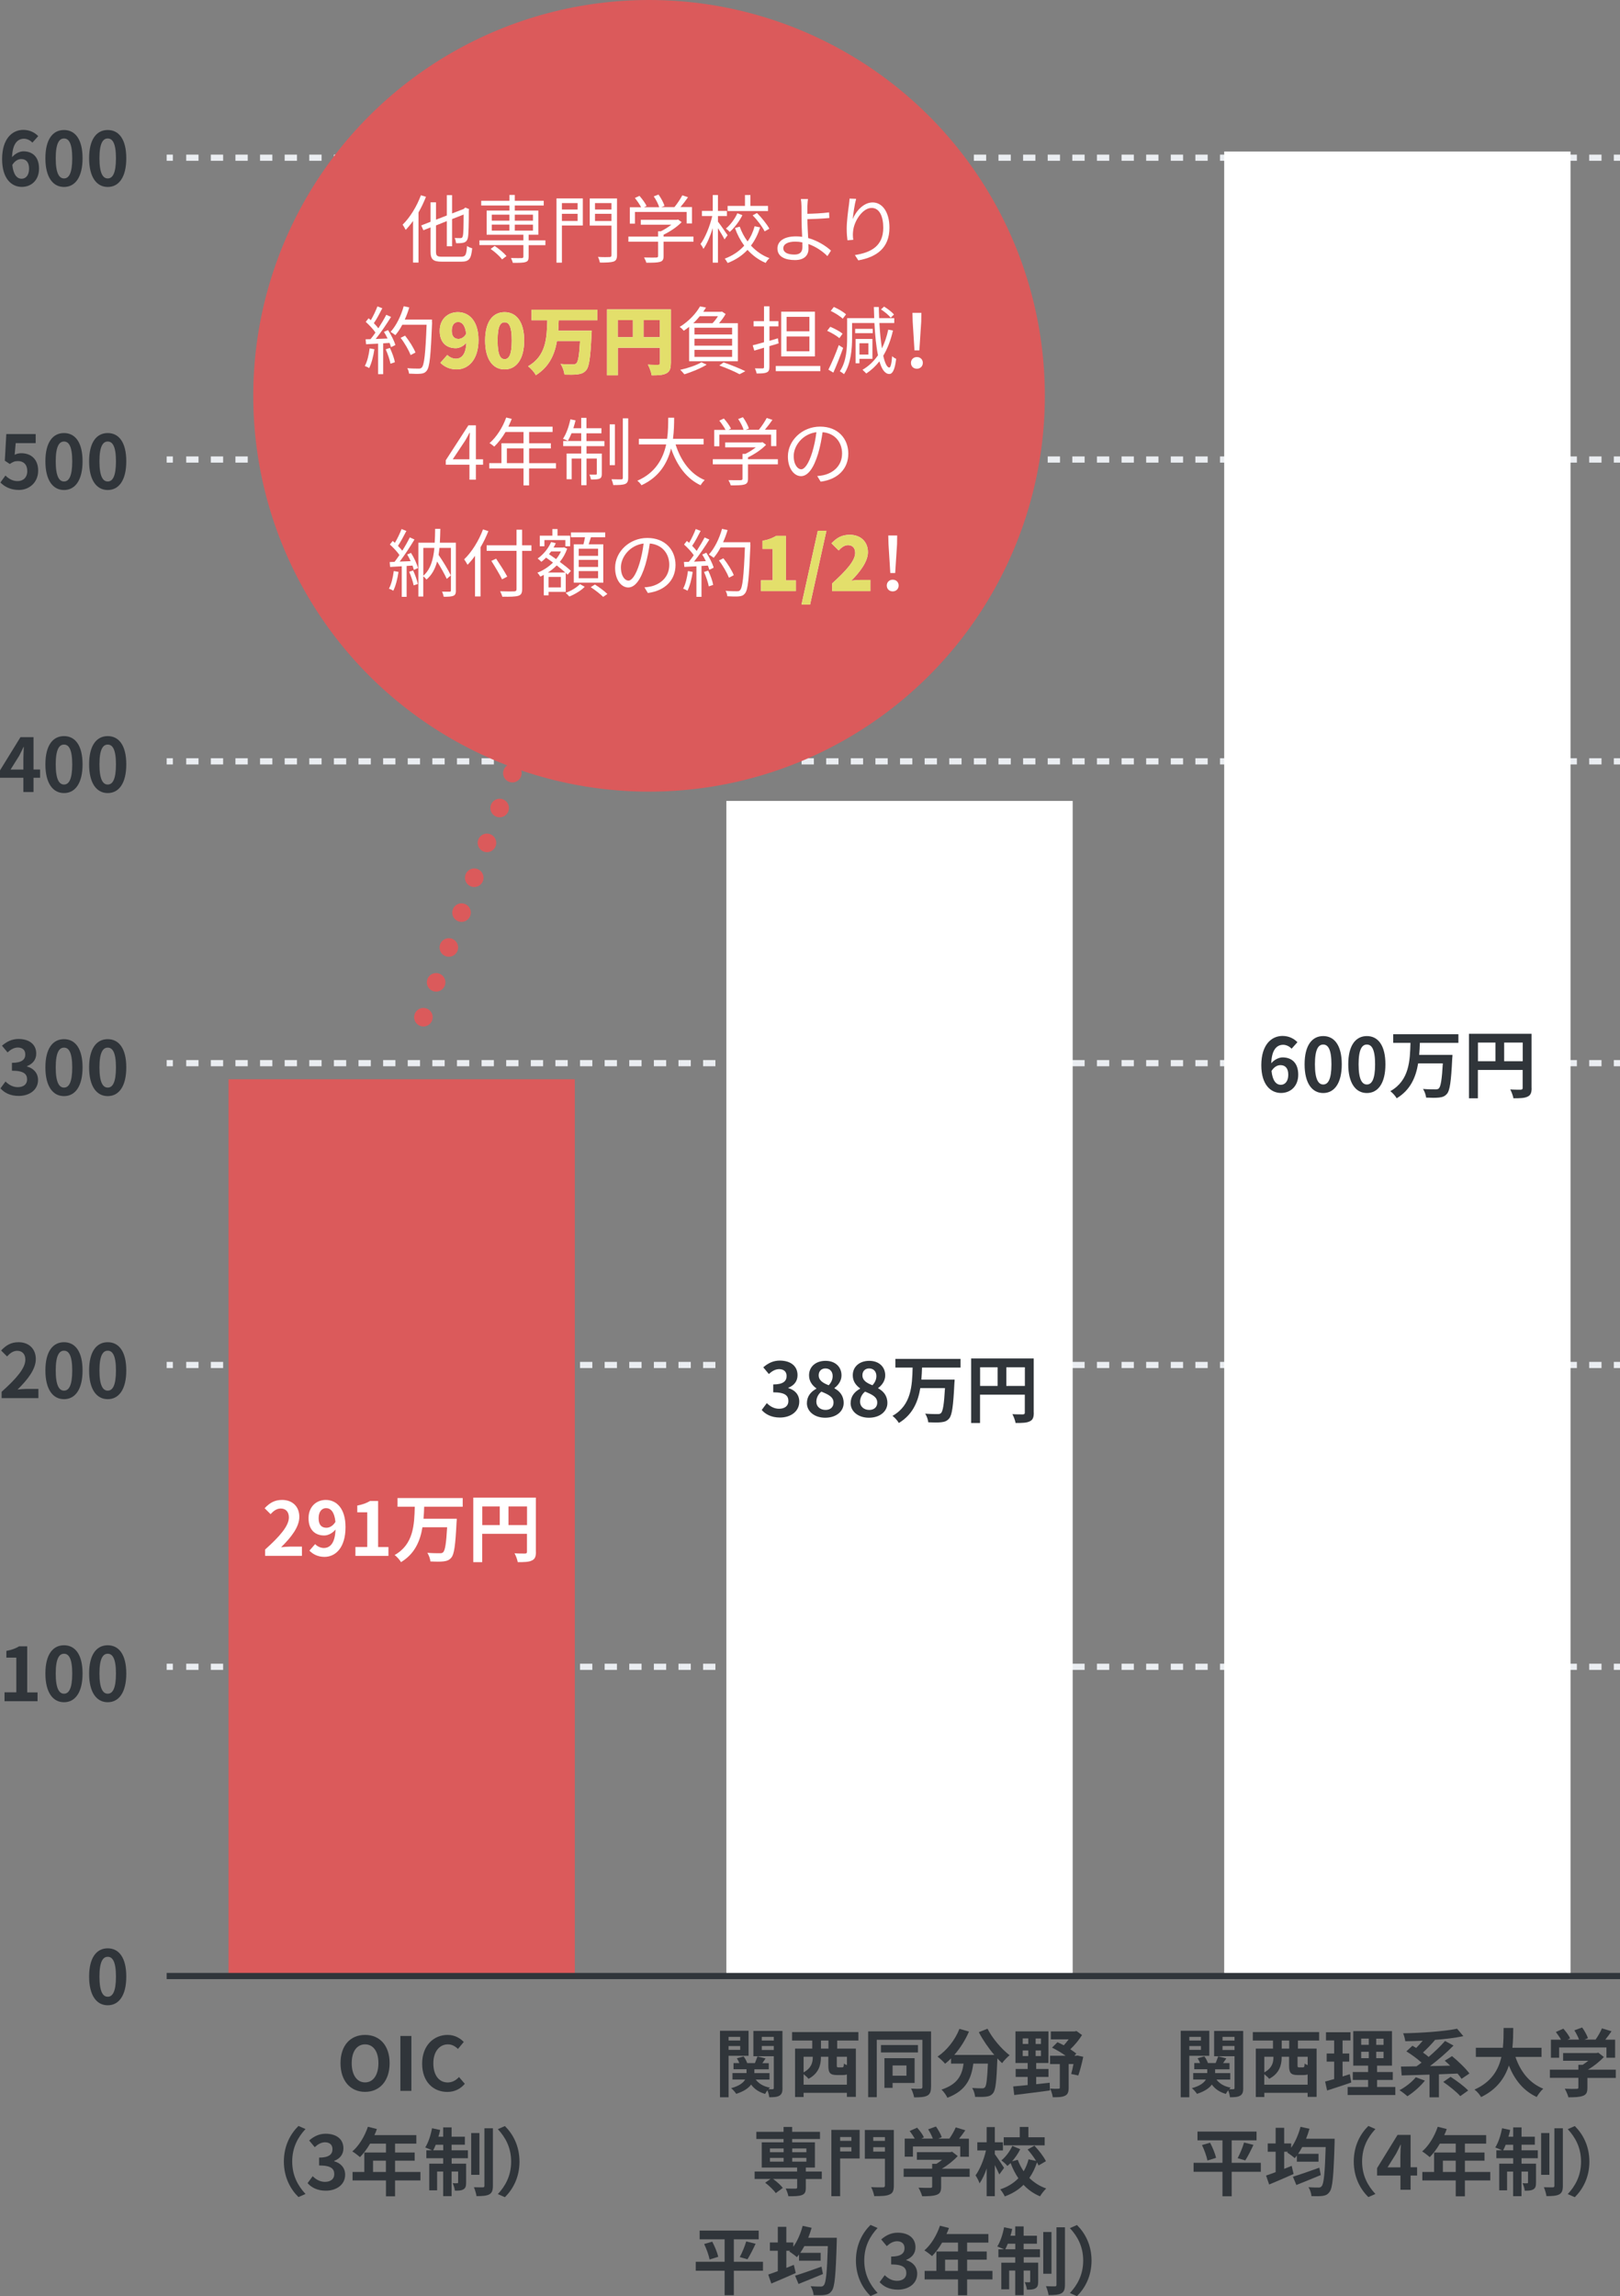 <?xml version="1.0" encoding="UTF-8"?>
<svg id="_レイヤー_2" data-name="レイヤー 2" xmlns="http://www.w3.org/2000/svg" viewBox="0 0 261.95 371.26">
  <rect x="0" y="0" width="261.95" height="371.26" fill="#808080" stroke="none"/>
  <defs>
    <style>
      .cls-1 {
        stroke-dasharray: 0 0 1.99 1.99;
      }

      .cls-1, .cls-2, .cls-3 {
        stroke-miterlimit: 10;
      }

      .cls-1, .cls-2, .cls-3, .cls-4 {
        fill: none;
      }

      .cls-1, .cls-3 {
        stroke: #eaedf1;
      }

      .cls-5 {
        fill: #e3df6b;
      }

      .cls-6 {
        fill: #fff;
      }

      .cls-7 {
        fill: #30353a;
      }

      .cls-8 {
        fill: #db5a5b;
      }

      .cls-2 {
        stroke: #30353a;
      }

      .cls-4 {
        stroke: #db5a5b;
        stroke-dasharray: 0 0 0 6;
        stroke-linecap: round;
        stroke-linejoin: round;
        stroke-width: 3px;
      }
    </style>
  </defs>
  <g id="_デザイン" data-name="デザイン">
    <g>
      <g>
        <g>
          <line class="cls-3" x1="261.95" y1="269.5" x2="260.95" y2="269.5"/>
          <line class="cls-1" x1="258.96" y1="269.5" x2="28.95" y2="269.5"/>
          <line class="cls-3" x1="27.95" y1="269.5" x2="26.95" y2="269.5"/>
        </g>
        <g>
          <line class="cls-3" x1="261.95" y1="220.7" x2="260.95" y2="220.7"/>
          <line class="cls-1" x1="258.96" y1="220.7" x2="28.95" y2="220.7"/>
          <line class="cls-3" x1="27.95" y1="220.7" x2="26.95" y2="220.7"/>
        </g>
        <g>
          <line class="cls-3" x1="261.95" y1="171.9" x2="260.95" y2="171.9"/>
          <line class="cls-1" x1="258.96" y1="171.9" x2="28.95" y2="171.9"/>
          <line class="cls-3" x1="27.95" y1="171.9" x2="26.95" y2="171.9"/>
        </g>
        <g>
          <line class="cls-3" x1="261.95" y1="123.1" x2="260.95" y2="123.1"/>
          <line class="cls-1" x1="258.96" y1="123.1" x2="28.95" y2="123.1"/>
          <line class="cls-3" x1="27.95" y1="123.1" x2="26.95" y2="123.1"/>
        </g>
        <g>
          <line class="cls-3" x1="261.95" y1="74.3" x2="260.95" y2="74.3"/>
          <line class="cls-1" x1="258.96" y1="74.3" x2="28.95" y2="74.3"/>
          <line class="cls-3" x1="27.95" y1="74.3" x2="26.95" y2="74.3"/>
        </g>
        <g>
          <line class="cls-3" x1="261.95" y1="25.5" x2="260.95" y2="25.5"/>
          <line class="cls-1" x1="258.96" y1="25.5" x2="28.95" y2="25.5"/>
          <line class="cls-3" x1="27.95" y1="25.5" x2="26.95" y2="25.5"/>
        </g>
        <g>
          <path class="cls-7" d="m5.25,23.08c-.31-.36-.85-.65-1.37-.65-1.02,0-1.86.77-1.93,2.99.48-.59,1.25-.95,1.82-.95,1.49,0,2.54.89,2.54,2.79s-1.27,2.96-2.78,2.96c-1.69,0-3.19-1.36-3.19-4.49,0-3.31,1.64-4.73,3.43-4.73,1.08,0,1.87.46,2.41,1.01l-.94,1.05Zm-.55,4.19c0-1.05-.49-1.55-1.26-1.55-.48,0-1.01.25-1.45.94.17,1.62.77,2.24,1.51,2.24.66,0,1.2-.55,1.2-1.63Z"/>
          <path class="cls-7" d="m7.34,25.59c0-3.07,1.2-4.57,3.01-4.57s3,1.51,3,4.57-1.2,4.64-3,4.64-3.01-1.58-3.01-4.64Zm4.34,0c0-2.48-.58-3.2-1.33-3.2s-1.34.72-1.34,3.2.58,3.26,1.34,3.26,1.33-.77,1.33-3.26Z"/>
          <path class="cls-7" d="m14.41,25.59c0-3.07,1.2-4.57,3.01-4.57s3,1.51,3,4.57-1.2,4.64-3,4.64-3.01-1.58-3.01-4.64Zm4.34,0c0-2.48-.58-3.2-1.33-3.2s-1.34.72-1.34,3.2.58,3.26,1.34,3.26,1.33-.77,1.33-3.26Z"/>
          <path class="cls-7" d="m.06,78.02l.82-1.13c.5.49,1.13.9,1.96.9.92,0,1.57-.59,1.57-1.63s-.6-1.61-1.5-1.61c-.53,0-.82.13-1.33.47l-.8-.53.24-4.31h4.75v1.47h-3.23l-.17,1.88c.35-.17.66-.25,1.07-.25,1.49,0,2.73.89,2.73,2.82s-1.46,3.12-3.11,3.12c-1.4,0-2.34-.55-3-1.21Z"/>
          <path class="cls-7" d="m7.34,74.59c0-3.07,1.2-4.57,3.01-4.57s3,1.51,3,4.57-1.2,4.64-3,4.64-3.01-1.58-3.01-4.64Zm4.34,0c0-2.48-.58-3.2-1.33-3.2s-1.34.72-1.34,3.2.58,3.26,1.34,3.26,1.33-.77,1.33-3.26Z"/>
          <path class="cls-7" d="m14.41,74.59c0-3.07,1.2-4.57,3.01-4.57s3,1.51,3,4.57-1.2,4.64-3,4.64-3.01-1.58-3.01-4.64Zm4.34,0c0-2.48-.58-3.2-1.33-3.2s-1.34.72-1.34,3.2.58,3.26,1.34,3.26,1.33-.77,1.33-3.26Z"/>
          <path class="cls-7" d="m6.48,125.76h-1.06v2.3h-1.64v-2.3H0v-1.2l3.31-5.37h2.11v5.23h1.06v1.34Zm-2.7-1.34v-1.81c0-.52.05-1.32.07-1.83h-.05c-.21.47-.46.96-.71,1.44l-1.38,2.21h2.06Z"/>
          <path class="cls-7" d="m7.34,123.59c0-3.07,1.2-4.57,3.01-4.57s3,1.51,3,4.57-1.2,4.64-3,4.64-3.01-1.58-3.01-4.64Zm4.34,0c0-2.48-.58-3.2-1.33-3.2s-1.34.72-1.34,3.2.58,3.26,1.34,3.26,1.33-.77,1.33-3.26Z"/>
          <path class="cls-7" d="m14.41,123.59c0-3.07,1.2-4.57,3.01-4.57s3,1.51,3,4.57-1.2,4.64-3,4.64-3.01-1.58-3.01-4.64Zm4.34,0c0-2.48-.58-3.2-1.33-3.2s-1.34.72-1.34,3.2.58,3.26,1.34,3.26,1.33-.77,1.33-3.26Z"/>
          <path class="cls-7" d="m.06,175.99l.83-1.12c.53.52,1.18.91,1.98.91.9,0,1.51-.44,1.51-1.24,0-.88-.52-1.42-2.45-1.42v-1.27c1.63,0,2.16-.56,2.16-1.36,0-.7-.43-1.1-1.19-1.12-.64.01-1.15.31-1.68.79l-.9-1.08c.77-.67,1.62-1.09,2.66-1.09,1.71,0,2.88.84,2.88,2.36,0,.96-.54,1.66-1.49,2.03v.06c1.01.28,1.78,1.02,1.78,2.18,0,1.63-1.43,2.58-3.12,2.58-1.4,0-2.35-.53-2.97-1.24Z"/>
          <path class="cls-7" d="m7.34,172.59c0-3.07,1.2-4.57,3.01-4.57s3,1.51,3,4.57-1.2,4.64-3,4.64-3.01-1.58-3.01-4.64Zm4.34,0c0-2.48-.58-3.2-1.33-3.2s-1.34.72-1.34,3.2.58,3.26,1.34,3.26,1.33-.77,1.33-3.26Z"/>
          <path class="cls-7" d="m14.41,172.59c0-3.07,1.2-4.57,3.01-4.57s3,1.51,3,4.57-1.2,4.64-3,4.64-3.01-1.58-3.01-4.64Zm4.34,0c0-2.48-.58-3.2-1.33-3.2s-1.34.72-1.34,3.2.58,3.26,1.34,3.26,1.33-.77,1.33-3.26Z"/>
          <path class="cls-7" d="m.26,225.04c2.41-2.16,3.84-3.83,3.84-5.19,0-.9-.49-1.44-1.33-1.44-.65,0-1.19.42-1.63.91l-.96-.96c.81-.86,1.61-1.34,2.82-1.34,1.68,0,2.79,1.08,2.79,2.73s-1.33,3.33-2.95,4.92c.44-.05,1.03-.1,1.44-.1h1.93v1.49H.26v-1.02Z"/>
          <path class="cls-7" d="m7.34,221.59c0-3.07,1.2-4.57,3.01-4.57s3,1.51,3,4.57-1.2,4.64-3,4.64-3.01-1.58-3.01-4.64Zm4.34,0c0-2.48-.58-3.2-1.33-3.2s-1.34.72-1.34,3.2.58,3.26,1.34,3.26,1.33-.77,1.33-3.26Z"/>
          <path class="cls-7" d="m14.41,221.59c0-3.07,1.2-4.57,3.01-4.57s3,1.51,3,4.57-1.2,4.64-3,4.64-3.01-1.58-3.01-4.64Zm4.34,0c0-2.48-.58-3.2-1.33-3.2s-1.34.72-1.34,3.2.58,3.26,1.34,3.26,1.33-.77,1.33-3.26Z"/>
          <path class="cls-7" d="m.73,273.63h1.91v-5.61h-1.61v-1.09c.89-.17,1.5-.4,2.06-.74h1.31v7.45h1.67v1.43H.73v-1.43Z"/>
          <path class="cls-7" d="m7.34,270.59c0-3.07,1.2-4.57,3.01-4.57s3,1.51,3,4.57-1.2,4.64-3,4.64-3.01-1.58-3.01-4.64Zm4.34,0c0-2.48-.58-3.2-1.33-3.2s-1.34.72-1.34,3.2.58,3.26,1.34,3.26,1.33-.77,1.33-3.26Z"/>
          <path class="cls-7" d="m14.41,270.59c0-3.07,1.2-4.57,3.01-4.57s3,1.51,3,4.57-1.2,4.64-3,4.64-3.01-1.58-3.01-4.64Zm4.34,0c0-2.48-.58-3.2-1.33-3.2s-1.34.72-1.34,3.2.58,3.26,1.34,3.26,1.33-.77,1.33-3.26Z"/>
          <path class="cls-7" d="m14.41,319.59c0-3.07,1.2-4.57,3.01-4.57s3,1.51,3,4.57-1.2,4.64-3,4.64-3.01-1.58-3.01-4.64Zm4.34,0c0-2.48-.58-3.2-1.33-3.2s-1.34.72-1.34,3.2.58,3.26,1.34,3.26,1.33-.77,1.33-3.26Z"/>
        </g>
      </g>
      <g>
        <path class="cls-7" d="m55.06,333.59c0-2.89,1.62-4.57,3.97-4.57s3.97,1.69,3.97,4.57-1.62,4.64-3.97,4.64-3.97-1.76-3.97-4.64Zm6.13,0c0-1.91-.84-3.04-2.16-3.04s-2.16,1.14-2.16,3.04.84,3.11,2.16,3.11,2.16-1.21,2.16-3.11Z"/>
        <path class="cls-7" d="m64.74,329.19h1.78v8.88h-1.78v-8.88Z"/>
        <path class="cls-7" d="m68.26,333.66c0-2.93,1.88-4.64,4.13-4.64,1.13,0,2.03.54,2.6,1.14l-.94,1.13c-.44-.43-.96-.74-1.63-.74-1.34,0-2.35,1.15-2.35,3.06s.91,3.1,2.32,3.1c.75,0,1.35-.36,1.83-.88l.94,1.1c-.73.85-1.68,1.31-2.83,1.31-2.24,0-4.07-1.61-4.07-4.57Z"/>
        <path class="cls-7" d="m45.9,349.5c0-2.57,1.07-4.48,2.36-5.76l1.14.5c-1.2,1.29-2.15,2.95-2.15,5.25s.95,3.96,2.15,5.25l-1.14.5c-1.29-1.27-2.36-3.19-2.36-5.76Z"/>
        <path class="cls-7" d="m49.73,352.99l.83-1.12c.53.52,1.18.91,1.98.91.9,0,1.51-.44,1.51-1.24,0-.88-.52-1.41-2.45-1.41v-1.27c1.63,0,2.16-.56,2.16-1.36,0-.7-.43-1.1-1.19-1.12-.64.01-1.15.31-1.68.79l-.9-1.08c.77-.67,1.62-1.09,2.66-1.09,1.71,0,2.88.84,2.88,2.36,0,.96-.54,1.66-1.49,2.03v.06c1.01.28,1.77,1.02,1.77,2.18,0,1.63-1.43,2.58-3.12,2.58-1.4,0-2.35-.53-2.97-1.24Z"/>
        <path class="cls-7" d="m67.98,352.55h-4.1v2.57h-1.47v-2.57h-5.4v-1.37h1.9v-3.14h3.5v-1.44h-2.57c-.49.85-1.07,1.62-1.63,2.18-.28-.24-.89-.72-1.24-.92,1.08-.91,2-2.45,2.52-3.99l1.45.37c-.11.34-.24.66-.4.98h6.78v1.38h-3.44v1.44h3.17v1.32h-3.17v1.82h4.1v1.37Zm-5.58-1.37v-1.82h-2.08v1.82h2.08Z"/>
        <path class="cls-7" d="m73.03,347.68h2.63v1.28h-2.63v.88h2.34v3.06c0,.55-.08.89-.43,1.09-.34.2-.79.23-1.39.21-.04-.36-.19-.86-.35-1.21.34.03.62.03.74.01.11,0,.14-.02.14-.14v-1.75h-1.06v3.98h-1.36v-3.98h-.98v3.04h-1.27v-4.31h2.25v-.88h-2.72v-1.28h.9c-.31-.16-.8-.36-1.08-.46.49-.76.89-1.97,1.1-3.11l1.31.28c-.07.37-.17.73-.28,1.09h.77v-1.51h1.36v1.51h2.15v1.29h-2.15v.9Zm-1.36,0v-.9h-1.21c-.13.34-.28.64-.41.9h1.62Zm5.85,3.96h-1.33v-6.75h1.33v6.75Zm2.18-7.53v9.31c0,.77-.16,1.15-.59,1.39-.44.23-1.14.28-2.06.28-.05-.4-.24-1.02-.42-1.44.61.02,1.24.02,1.44.02.19-.01.26-.06.26-.26v-9.29h1.37Z"/>
        <path class="cls-7" d="m84,349.5c0,2.57-1.07,4.49-2.36,5.76l-1.14-.5c1.2-1.29,2.15-2.95,2.15-5.25s-.95-3.96-2.15-5.25l1.14-.5c1.29,1.27,2.36,3.19,2.36,5.76Z"/>
      </g>
      <g>
        <path class="cls-7" d="m117.81,332.41v6.69h-1.39v-10.75h4.62v4.05h-3.23Zm0-3.07v.59h1.88v-.59h-1.88Zm1.88,2.1v-.62h-1.88v.62h1.88Zm6.84,6.15c0,.66-.11,1.02-.49,1.25-.38.23-.91.26-1.66.26-.02-.3-.14-.75-.29-1.12-.14.19-.29.41-.37.58-1-.28-1.74-.79-2.27-1.51-.42.58-1.15,1.09-2.4,1.5-.17-.26-.54-.7-.83-.92,1.34-.36,1.98-.88,2.27-1.4h-2.05v-1.04h2.27v-.62h-2.1v-.99h.94c-.11-.27-.24-.54-.4-.78l1.09-.3c.24.31.47.74.58,1.08h1.25c.14-.36.31-.79.41-1.09l1.31.34c-.18.26-.36.53-.52.76h1.04v.99h-2.33v.62h2.45v1.04h-2.23c.48.65,1.27,1.12,2.29,1.31-.07.07-.16.16-.23.25.29.01.56.01.67,0,.14,0,.19-.06.19-.2v-5.13h-3.3v-4.09h4.7v9.24Zm-3.35-8.25v.59h1.94v-.59h-1.94Zm1.94,2.12v-.65h-1.94v.65h1.94Z"/>
        <path class="cls-7" d="m135.37,329.93v1.31h3.02v7.8h-1.45v-.66h-7v.68h-1.38v-7.82h2.78v-1.31h-3.26v-1.37h10.72v1.37h-3.43Zm1.57,7.14v-1.66c-.17.07-.36.1-.6.1h-1.01c-1.16,0-1.39-.39-1.39-1.58v-1.38h-1.2v.13c0,1.19-.36,2.58-2.01,3.44-.14-.2-.5-.53-.79-.75v1.7h7Zm-7-4.52v2.53c1.28-.71,1.48-1.62,1.48-2.42v-.11h-1.48Zm4.02-2.62h-1.21v1.31h1.21v-1.31Zm2.99,2.62h-1.64v1.37c0,.31.04.35.26.35h.61c.2,0,.25-.08.28-.62.12.1.3.18.49.26v-1.35Z"/>
        <path class="cls-7" d="m150.54,337.46c0,.74-.16,1.15-.61,1.38-.46.24-1.13.28-2.12.28-.06-.4-.28-1.04-.49-1.42.64.04,1.33.04,1.54.02s.29-.08.29-.28v-7.63h-7.38v9.28h-1.39v-10.64h10.17v8.99Zm-2.11-5.6h-5.98v-1.2h5.98v1.2Zm-4.1,4.93v.79h-1.32v-4.8h4.88v4.01h-3.56Zm0-2.83v1.66h2.24v-1.66h-2.24Z"/>
        <path class="cls-7" d="m159.69,328.04c.76,1.52,2.25,3.26,3.56,4.27-.38.3-.94.88-1.21,1.28-.25-.23-.5-.49-.77-.77v.08c-.13,3.62-.28,5.04-.7,5.54-.3.38-.62.5-1.09.56-.41.06-1.1.06-1.81.04-.02-.43-.22-1.03-.47-1.44.66.05,1.28.06,1.58.06.22,0,.35-.03.48-.17.24-.25.37-1.32.48-3.83h-2.36c-.3,2.3-1.08,4.35-4.19,5.52-.18-.41-.6-.99-.95-1.32,2.71-.88,3.33-2.45,3.57-4.2h-2.03v-.84c-.31.32-.64.61-.96.86-.26-.32-.88-.9-1.22-1.15,1.5-1.01,2.82-2.66,3.54-4.49l1.54.44c-.59,1.38-1.43,2.7-2.38,3.78h6.48c-.95-1.1-1.85-2.42-2.51-3.68l1.4-.56Z"/>
        <path class="cls-7" d="m167.55,336.99c.72-.07,1.45-.16,2.18-.24l.04,1.25c-2.04.29-4.21.54-5.77.74l-.17-1.39c.65-.06,1.45-.12,2.34-.22v-1.32h-1.94v-1.28h1.94v-.97h-1.97v-5.11h5.33v5.11h-1.98v.97h1.99v1.28h-1.99v1.18Zm-2.18-6.51h.9v-.89h-.9v.89Zm0,1.96h.9v-.9h-.9v.9Zm2.95-2.84h-.86v.89h.86v-.89Zm0,1.94h-.86v.9h.86v-.9Zm6.84,1.01c-.22,1.07-.53,2.27-.8,3.03l-1.15-.24c.12-.42.25-1.01.37-1.61h-.78v3.83c0,.68-.13,1.08-.6,1.3-.46.23-1.1.24-1.97.24-.05-.41-.24-1.01-.42-1.4.54.04,1.15.04,1.32.02.18,0,.24-.04.24-.19v-3.79h-1.58v-1.35h2.52c-.66-.48-1.48-.96-2.2-1.31l.88-.88c.32.14.67.31,1.02.5.26-.29.55-.62.79-.96h-2.88v-1.28h3.83l.31-.07.9.65c-.48.78-1.18,1.63-1.89,2.3.36.25.71.48.97.7l-.31.35h.28l.2-.04.96.21Z"/>
        <path class="cls-7" d="m132.88,352.32h-2.58v1.4c0,.68-.14,1.01-.65,1.2-.49.18-1.21.19-2.17.19-.06-.38-.26-.89-.44-1.25.64.02,1.39.02,1.6.02.19-.01.26-.06.26-.21v-1.36h-3.9c.6.43,1.26,1.02,1.58,1.45l-1.14.84c-.32-.48-1.08-1.2-1.71-1.68l.86-.61h-2.57v-1.2h6.87v-.64h-5.72v-4.08h3.53v-.54h-4.4v-1.16h4.4v-.79h1.39v.79h4.5v1.16h-4.5v.54h3.68v4.08h-1.47v.64h2.58v1.2Zm-8.38-4.33h2.21v-.61h-2.21v.61Zm0,1.52h2.21v-.61h-2.21v.61Zm3.6-2.13v.61h2.29v-.61h-2.29Zm2.29,1.52h-2.29v.61h2.29v-.61Z"/>
        <path class="cls-7" d="m139,349h-3.15v6.1h-1.42v-10.72h4.57v4.62Zm-3.15-3.47v.62h1.82v-.62h-1.82Zm1.82,2.33v-.68h-1.82v.68h1.82Zm6.86,5.52c0,.82-.17,1.24-.7,1.45-.52.24-1.31.26-2.47.26-.06-.41-.29-1.08-.5-1.46.76.05,1.64.04,1.89.04s.34-.08.34-.31v-4.32h-3.25v-4.65h4.69v8.99Zm-3.33-7.84v.62h1.89v-.62h-1.89Zm1.89,2.35v-.71h-1.89v.71h1.89Z"/>
        <path class="cls-7" d="m156.8,351.97h-4.62v1.59c0,.74-.16,1.12-.74,1.32-.56.2-1.31.23-2.33.23-.1-.41-.37-1.01-.59-1.39.77.04,1.66.04,1.9.03.25,0,.31-.05.31-.22v-1.56h-4.61v-1.32h4.61v-.78h.68c.31-.19.64-.42.92-.66h-4.07v-1.23h5.39l.31-.07.9.7c-.67.73-1.61,1.49-2.58,2.05h4.51v1.32Zm-9.17-3.26h-1.34v-2.92h1.63c-.22-.39-.54-.86-.83-1.23l1.21-.54c.42.47.9,1.1,1.09,1.57l-.43.2h1.88c-.17-.47-.47-1.04-.76-1.5l1.26-.46c.38.52.78,1.25.94,1.73l-.58.23h1.81c.4-.56.8-1.26,1.03-1.82l1.55.47c-.32.47-.67.94-1.01,1.36h1.59v2.92h-1.4v-1.66h-7.65v1.66Z"/>
        <path class="cls-7" d="m161.58,351.57c-.16-.38-.44-.96-.72-1.5v5.03h-1.32v-4.48c-.32.94-.72,1.8-1.15,2.4-.12-.4-.43-.95-.65-1.29.71-.96,1.37-2.6,1.69-4.03h-1.4v-1.32h1.51v-2.46h1.32v2.46h1.31v1.32h-1.31v.61c.34.44,1.28,1.87,1.5,2.21l-.78,1.07Zm6.36-1.43c-.07-.16-.16-.34-.26-.52-.3.92-.71,1.78-1.24,2.53.76.74,1.67,1.34,2.73,1.7-.32.3-.78.88-1,1.27-1.04-.43-1.93-1.07-2.67-1.86-.79.79-1.8,1.43-3.03,1.87-.14-.32-.49-.86-.73-1.14,1.22-.4,2.18-1.02,2.93-1.79-.5-.73-.92-1.56-1.26-2.46-.17.17-.35.32-.52.47-.2-.28-.66-.67-.97-.9.72-.58,1.39-1.5,1.77-2.34l1.28.53c-.35.7-.82,1.39-1.32,1.96l.92-.25c.24.66.56,1.28.95,1.86.36-.6.62-1.25.79-1.93l1.22.25c-.37-.61-.89-1.3-1.37-1.84l1.1-.62c.72.76,1.52,1.78,1.86,2.51l-1.2.7Zm.98-3.26h-6.62v-1.31h2.59v-1.67h1.4v1.67h2.63v1.31Z"/>
        <path class="cls-7" d="m123.37,367.15h-4.71v3.96h-1.49v-3.96h-4.67v-1.45h4.67v-3.63h-4.04v-1.41h9.55v1.41h-4.02v3.63h4.71v1.45Zm-8.2-4.7c.4.77.83,1.78.96,2.45l-1.39.43c-.12-.64-.49-1.69-.88-2.5l1.31-.38Zm4.45,2.49c.38-.7.82-1.75,1.04-2.53l1.52.38c-.43.92-.92,1.89-1.32,2.51l-1.25-.36Z"/>
        <path class="cls-7" d="m135.31,361.81s-.01.49-.01.69c-.16,5.34-.32,7.26-.8,7.89-.32.46-.64.59-1.13.67-.43.07-1.13.06-1.81.04-.02-.42-.22-1.03-.48-1.45.7.06,1.33.06,1.64.06.2,0,.35-.04.49-.22.35-.37.52-2.11.65-6.32h-3.8c-.22.4-.43.76-.66,1.09h3.3v1.27h-3.5v-1c-.12.16-.23.3-.35.43-.26-.25-.88-.71-1.22-.91l.13-.13h-.61v2.77c.41-.17.82-.32,1.21-.49l.31,1.32c-1.34.6-2.81,1.22-3.95,1.7l-.5-1.45c.43-.14.97-.34,1.55-.55v-3.3h-1.28v-1.34h1.28v-2.53h1.38v2.53h1.13v.7c.66-.94,1.19-2.16,1.51-3.39l1.45.32c-.16.55-.34,1.09-.55,1.61h4.63Zm-2.24,5.87c-1.34.56-2.81,1.15-3.95,1.61l-.56-1.34c1.06-.32,2.71-.9,4.27-1.46l.24,1.2Z"/>
        <path class="cls-7" d="m138.4,365.5c0-2.57,1.07-4.49,2.36-5.76l1.14.5c-1.2,1.29-2.15,2.95-2.15,5.25s.95,3.96,2.15,5.25l-1.14.5c-1.29-1.27-2.36-3.19-2.36-5.76Z"/>
        <path class="cls-7" d="m142.23,368.99l.83-1.12c.53.52,1.18.91,1.98.91.9,0,1.51-.44,1.51-1.23,0-.88-.52-1.42-2.45-1.42v-1.27c1.63,0,2.16-.56,2.16-1.36,0-.7-.43-1.1-1.19-1.12-.64.01-1.15.31-1.68.79l-.9-1.08c.77-.67,1.62-1.09,2.66-1.09,1.71,0,2.88.84,2.88,2.36,0,.96-.54,1.65-1.49,2.03v.06c1.01.28,1.77,1.02,1.77,2.18,0,1.63-1.43,2.58-3.12,2.58-1.4,0-2.35-.53-2.97-1.23Z"/>
        <path class="cls-7" d="m160.48,368.55h-4.1v2.57h-1.47v-2.57h-5.4v-1.37h1.9v-3.14h3.5v-1.44h-2.57c-.49.85-1.07,1.62-1.63,2.18-.28-.24-.89-.72-1.24-.92,1.08-.91,2-2.45,2.52-3.99l1.45.37c-.11.34-.24.66-.4.98h6.78v1.38h-3.44v1.44h3.17v1.32h-3.17v1.82h4.1v1.37Zm-5.58-1.37v-1.82h-2.08v1.82h2.08Z"/>
        <path class="cls-7" d="m165.53,363.68h2.63v1.28h-2.63v.88h2.34v3.06c0,.55-.08.89-.43,1.09-.34.21-.79.23-1.39.22-.04-.36-.19-.86-.35-1.21.34.02.62.02.74.01.11,0,.14-.02.14-.14v-1.75h-1.06v3.98h-1.36v-3.98h-.98v3.03h-1.27v-4.3h2.25v-.88h-2.72v-1.28h.9c-.31-.15-.8-.36-1.08-.46.49-.76.89-1.97,1.1-3.11l1.31.28c-.07.37-.17.73-.28,1.09h.77v-1.51h1.36v1.51h2.15v1.29h-2.15v.9Zm-1.36,0v-.9h-1.21c-.13.34-.28.63-.41.9h1.62Zm5.85,3.96h-1.33v-6.75h1.33v6.75Zm2.18-7.53v9.31c0,.77-.16,1.15-.59,1.39-.44.23-1.14.28-2.06.28-.05-.39-.24-1.02-.42-1.44.61.03,1.24.03,1.44.03.19-.01.26-.06.26-.26v-9.29h1.37Z"/>
        <path class="cls-7" d="m176.5,365.5c0,2.57-1.07,4.48-2.36,5.76l-1.14-.5c1.2-1.29,2.15-2.95,2.15-5.25s-.95-3.96-2.15-5.25l1.14-.5c1.29,1.27,2.36,3.19,2.36,5.76Z"/>
      </g>
      <g>
        <path class="cls-7" d="m192.31,332.41v6.69h-1.39v-10.75h4.62v4.05h-3.23Zm0-3.07v.59h1.88v-.59h-1.88Zm1.88,2.1v-.62h-1.88v.62h1.88Zm6.84,6.15c0,.66-.11,1.02-.49,1.25-.38.23-.91.26-1.66.26-.02-.3-.14-.75-.29-1.12-.14.19-.29.41-.37.58-1-.28-1.74-.79-2.27-1.51-.42.58-1.15,1.09-2.4,1.5-.17-.26-.54-.7-.83-.92,1.34-.36,1.98-.88,2.27-1.4h-2.05v-1.04h2.27v-.62h-2.1v-1h.94c-.11-.26-.24-.54-.4-.78l1.09-.3c.24.31.47.74.58,1.08h1.25c.14-.36.31-.79.41-1.09l1.31.34c-.18.26-.36.53-.52.76h1.04v1h-2.33v.62h2.45v1.04h-2.23c.48.65,1.27,1.12,2.29,1.31-.07.07-.16.16-.23.25.29.01.56.01.67,0,.14,0,.19-.06.19-.2v-5.13h-3.3v-4.09h4.7v9.24Zm-3.35-8.25v.59h1.94v-.59h-1.94Zm1.94,2.12v-.65h-1.94v.65h1.94Z"/>
        <path class="cls-7" d="m209.87,329.93v1.31h3.02v7.8h-1.45v-.66h-7v.68h-1.38v-7.82h2.78v-1.31h-3.26v-1.37h10.72v1.37h-3.43Zm1.57,7.14v-1.66c-.17.07-.36.1-.6.1h-1.01c-1.16,0-1.39-.4-1.39-1.58v-1.38h-1.2v.13c0,1.19-.36,2.58-2.02,3.44-.14-.2-.5-.53-.79-.75v1.7h7Zm-7-4.52v2.53c1.28-.71,1.47-1.62,1.47-2.42v-.11h-1.47Zm4.02-2.62h-1.21v1.31h1.21v-1.31Zm2.99,2.62h-1.64v1.37c0,.31.04.35.26.35h.61c.2,0,.25-.08.28-.62.12.1.3.18.49.26v-1.35Z"/>
        <path class="cls-7" d="m218.5,336.71c-1.32.47-2.76.92-3.91,1.3l-.32-1.45c.42-.11.91-.24,1.46-.4v-2.82h-1.21v-1.31h1.21v-2.11h-1.32v-1.33h3.96v1.33h-1.28v2.11h1.08v1.31h-1.08v2.4c.4-.12.79-.24,1.17-.37l.24,1.34Zm7.12.73v1.3h-7.71v-1.3h3.31v-1.14h-2.48v-1.28h2.48v-1.03h-2.4v-5.58h6.26v5.58h-2.41v1.03h2.54v1.28h-2.54v1.14h2.95Zm-5.52-6.82h1.23v-1h-1.23v1Zm0,2.16h1.23v-1.03h-1.23v1.03Zm3.62-3.15h-1.19v1h1.19v-1Zm0,2.12h-1.19v1.03h1.19v-1.03Z"/>
        <path class="cls-7" d="m230.4,336.41c-.74.95-1.89,1.93-2.83,2.53-.3-.28-.92-.76-1.28-.98.97-.5,2.01-1.32,2.64-2.09l1.47.54Zm5.92-.3c-.16-.25-.38-.54-.64-.84-1.01.04-2.02.08-3.01.12v3.72h-1.52v-3.67c-1.68.06-3.25.1-4.5.13l-.12-1.43c.73-.01,1.58-.02,2.51-.04.26-.18.54-.38.82-.6-.66-.6-1.63-1.32-2.45-1.82l.98-.91c.19.11.4.23.6.36.36-.36.73-.77,1.06-1.17-.96.05-1.92.07-2.82.08-.04-.37-.2-.95-.35-1.28,3.09-.06,6.6-.31,8.73-.74l1.01,1.2c-1.34.29-2.96.48-4.63.61l.04.02c-.6.71-1.31,1.44-1.94,2.02.34.24.66.48.92.71.98-.84,1.94-1.76,2.65-2.58l1.37.74c-1.12,1.15-2.51,2.34-3.8,3.32,1.05-.01,2.16-.04,3.26-.07-.3-.29-.6-.56-.88-.8l1.18-.74c.97.8,2.22,1.99,2.81,2.81l-1.27.86Zm-1.76-.31c.95.61,2.22,1.55,2.84,2.21l-1.28.91c-.55-.65-1.79-1.63-2.75-2.3l1.19-.82Z"/>
        <path class="cls-7" d="m245.05,332.59c.79,2.34,2.24,4.22,4.49,5.13-.36.3-.83.94-1.06,1.34-2.17-1.02-3.56-2.77-4.5-5.09-.65,2-1.94,3.87-4.49,5.1-.23-.4-.65-.91-1.07-1.21,2.75-1.22,3.89-3.21,4.35-5.28h-4.13v-1.48h4.37c.12-1.13.11-2.22.12-3.2h1.56c-.01.98-.02,2.09-.14,3.2h4.71v1.48h-4.22Z"/>
        <path class="cls-7" d="m261.3,335.97h-4.62v1.59c0,.74-.16,1.12-.74,1.32-.56.2-1.31.23-2.33.23-.1-.41-.37-1.01-.59-1.39.77.04,1.65.04,1.89.02.25,0,.31-.05.31-.22v-1.56h-4.61v-1.32h4.61v-.78h.68c.31-.19.63-.42.92-.66h-4.07v-1.24h5.38l.31-.07.9.7c-.67.73-1.61,1.49-2.58,2.05h4.51v1.32Zm-9.18-3.26h-1.34v-2.92h1.63c-.22-.4-.54-.86-.83-1.24l1.21-.54c.42.47.9,1.1,1.09,1.57l-.43.2h1.88c-.17-.47-.47-1.04-.76-1.5l1.26-.46c.38.52.78,1.25.94,1.73l-.58.23h1.81c.4-.56.8-1.26,1.03-1.82l1.55.47c-.32.47-.67.94-1.01,1.36h1.59v2.92h-1.4v-1.66h-7.65v1.66Z"/>
        <path class="cls-7" d="m203.87,351.15h-4.71v3.96h-1.49v-3.96h-4.67v-1.45h4.67v-3.63h-4.04v-1.42h9.55v1.42h-4.02v3.63h4.71v1.45Zm-8.2-4.7c.4.77.83,1.78.96,2.45l-1.39.43c-.12-.64-.49-1.69-.88-2.5l1.31-.38Zm4.45,2.5c.38-.7.82-1.75,1.04-2.53l1.52.38c-.43.92-.92,1.89-1.32,2.51l-1.25-.36Z"/>
        <path class="cls-7" d="m215.81,345.81s-.01.49-.01.68c-.16,5.34-.32,7.26-.8,7.89-.32.46-.63.59-1.13.67-.43.07-1.13.06-1.81.04-.02-.42-.22-1.03-.48-1.45.7.06,1.33.06,1.64.06.2,0,.35-.04.49-.22.35-.37.52-2.11.65-6.32h-3.8c-.21.4-.43.76-.66,1.09h3.3v1.27h-3.5v-1c-.12.16-.23.3-.35.43-.26-.25-.88-.71-1.22-.91l.13-.13h-.61v2.77c.41-.17.82-.32,1.21-.49l.31,1.32c-1.34.6-2.81,1.22-3.95,1.7l-.5-1.45c.43-.14.97-.34,1.55-.55v-3.3h-1.28v-1.34h1.28v-2.53h1.38v2.53h1.13v.7c.66-.94,1.19-2.16,1.51-3.39l1.45.32c-.16.55-.34,1.09-.55,1.61h4.63Zm-2.24,5.87c-1.34.56-2.81,1.15-3.95,1.61l-.56-1.34c1.05-.32,2.71-.9,4.27-1.46l.24,1.2Z"/>
        <path class="cls-7" d="m218.9,349.5c0-2.57,1.07-4.49,2.36-5.76l1.14.5c-1.2,1.29-2.15,2.95-2.15,5.25s.95,3.96,2.15,5.25l-1.14.5c-1.3-1.27-2.36-3.19-2.36-5.76Z"/>
        <path class="cls-7" d="m229.14,351.76h-1.05v2.3h-1.64v-2.3h-3.78v-1.2l3.31-5.37h2.11v5.23h1.05v1.34Zm-2.7-1.34v-1.81c0-.52.05-1.32.07-1.83h-.05c-.22.47-.46.96-.71,1.44l-1.38,2.21h2.06Z"/>
        <path class="cls-7" d="m240.97,352.55h-4.1v2.57h-1.48v-2.57h-5.4v-1.37h1.9v-3.14h3.5v-1.44h-2.57c-.49.85-1.07,1.62-1.63,2.18-.28-.24-.89-.72-1.23-.92,1.08-.91,2-2.45,2.52-3.99l1.45.37c-.11.34-.24.66-.4.98h6.78v1.38h-3.44v1.44h3.17v1.32h-3.17v1.82h4.1v1.37Zm-5.58-1.37v-1.82h-2.08v1.82h2.08Z"/>
        <path class="cls-7" d="m246.03,347.68h2.63v1.28h-2.63v.88h2.34v3.06c0,.55-.08.89-.43,1.09-.34.2-.79.23-1.39.22-.04-.36-.19-.86-.35-1.21.34.02.62.02.74.01.11,0,.14-.02.14-.14v-1.75h-1.06v3.98h-1.35v-3.98h-.98v3.03h-1.27v-4.31h2.26v-.88h-2.72v-1.28h.9c-.31-.16-.8-.36-1.08-.46.49-.76.89-1.97,1.1-3.11l1.31.28c-.07.37-.17.73-.28,1.09h.77v-1.51h1.35v1.51h2.15v1.29h-2.15v.9Zm-1.35,0v-.9h-1.21c-.13.34-.28.64-.41.9h1.62Zm5.85,3.96h-1.33v-6.75h1.33v6.75Zm2.18-7.53v9.31c0,.77-.16,1.15-.59,1.39-.44.23-1.14.28-2.06.28-.05-.4-.24-1.02-.42-1.44.61.02,1.23.02,1.44.02.19-.01.26-.06.26-.26v-9.29h1.37Z"/>
        <path class="cls-7" d="m257,349.5c0,2.57-1.07,4.49-2.36,5.76l-1.14-.5c1.2-1.29,2.15-2.95,2.15-5.25s-.95-3.96-2.15-5.25l1.14-.5c1.29,1.27,2.36,3.19,2.36,5.76Z"/>
      </g>
      <rect class="cls-6" x="197.95" y="24.5" width="56" height="295"/>
      <rect class="cls-6" x="117.45" y="129.5" width="56" height="190"/>
      <rect class="cls-8" x="36.95" y="174.5" width="56" height="145"/>
      <line class="cls-2" x1="26.95" y1="319.5" x2="261.95" y2="319.5"/>
      <g>
        <path class="cls-7" d="m208.86,169.58c-.31-.36-.85-.65-1.37-.65-1.02,0-1.86.77-1.93,2.99.48-.59,1.25-.95,1.82-.95,1.49,0,2.54.89,2.54,2.79s-1.27,2.96-2.78,2.96c-1.69,0-3.19-1.36-3.19-4.49,0-3.31,1.64-4.73,3.43-4.73,1.08,0,1.87.46,2.41,1.01l-.94,1.05Zm-.55,4.19c0-1.05-.49-1.55-1.26-1.55-.48,0-1.01.25-1.45.94.17,1.62.77,2.24,1.51,2.24.66,0,1.2-.55,1.2-1.63Z"/>
        <path class="cls-7" d="m210.95,172.09c0-3.07,1.2-4.57,3.01-4.57s3,1.51,3,4.57-1.2,4.64-3,4.64-3.01-1.58-3.01-4.64Zm4.34,0c0-2.48-.57-3.2-1.33-3.2s-1.34.72-1.34,3.2.58,3.26,1.34,3.26,1.33-.77,1.33-3.26Z"/>
        <path class="cls-7" d="m218.01,172.09c0-3.07,1.2-4.57,3.01-4.57s3,1.51,3,4.57-1.2,4.64-3,4.64-3.01-1.58-3.01-4.64Zm4.34,0c0-2.48-.57-3.2-1.33-3.2s-1.34.72-1.34,3.2.58,3.26,1.34,3.26,1.33-.77,1.33-3.26Z"/>
        <path class="cls-7" d="m229.59,168.62c-.02.64-.05,1.29-.11,1.94h5.38s-.01.46-.04.64c-.18,3.68-.38,5.13-.85,5.66-.36.42-.74.54-1.28.6-.47.06-1.29.05-2.09.01-.04-.41-.24-1.01-.5-1.4.83.07,1.64.07,2,.07.25,0,.41-.02.56-.16.31-.3.5-1.48.64-4.04h-3.99c-.37,2.22-1.23,4.29-3.47,5.64-.21-.38-.66-.88-1.03-1.15,3.08-1.73,3.18-4.92,3.26-7.81h-2.79v-1.4h10.54v1.4h-6.24Z"/>
        <path class="cls-7" d="m247.66,175.92c0,.78-.17,1.18-.67,1.4-.48.24-1.2.26-2.27.26-.07-.4-.31-1.06-.52-1.43.68.05,1.46.04,1.7.04.23-.01.31-.08.31-.29v-2.9h-7.24v4.58h-1.44v-10.43h10.12v8.77Zm-8.68-4.33h2.83v-3.02h-2.83v3.02Zm7.24,0v-3.02h-3v3.02h3Z"/>
      </g>
      <g>
        <path class="cls-7" d="m123.16,227.99l.83-1.12c.53.52,1.17.91,1.98.91.9,0,1.51-.44,1.51-1.24,0-.88-.52-1.42-2.45-1.42v-1.27c1.63,0,2.16-.56,2.16-1.36,0-.7-.43-1.1-1.19-1.12-.63.01-1.15.31-1.68.79l-.9-1.08c.77-.67,1.62-1.09,2.66-1.09,1.71,0,2.88.84,2.88,2.36,0,.96-.54,1.66-1.49,2.03v.06c1.01.28,1.77,1.02,1.77,2.18,0,1.63-1.43,2.58-3.12,2.58-1.4,0-2.35-.53-2.97-1.24Z"/>
        <path class="cls-7" d="m130.48,226.85c0-1.14.7-1.87,1.52-2.31v-.06c-.68-.49-1.18-1.16-1.18-2.11,0-1.43,1.13-2.34,2.67-2.34s2.58.95,2.58,2.36c0,.88-.55,1.61-1.14,2.03v.06c.82.44,1.49,1.16,1.49,2.37,0,1.34-1.19,2.38-2.99,2.38-1.69,0-2.96-.98-2.96-2.38Zm4.3-.06c0-.92-.81-1.31-1.97-1.78-.48.38-.81.98-.81,1.64,0,.8.66,1.32,1.49,1.32.74,0,1.29-.42,1.29-1.19Zm-.14-4.29c0-.72-.43-1.24-1.18-1.24-.6,0-1.08.4-1.08,1.1,0,.84.68,1.25,1.62,1.62.43-.46.64-.96.64-1.49Z"/>
        <path class="cls-7" d="m137.55,226.85c0-1.14.7-1.87,1.52-2.31v-.06c-.68-.49-1.18-1.16-1.18-2.11,0-1.43,1.13-2.34,2.67-2.34s2.58.95,2.58,2.36c0,.88-.55,1.61-1.14,2.03v.06c.82.44,1.49,1.16,1.49,2.37,0,1.34-1.19,2.38-2.99,2.38-1.69,0-2.96-.98-2.96-2.38Zm4.3-.06c0-.92-.81-1.31-1.97-1.78-.48.38-.81.98-.81,1.64,0,.8.66,1.32,1.49,1.32.74,0,1.29-.42,1.29-1.19Zm-.14-4.29c0-.72-.43-1.24-1.18-1.24-.6,0-1.08.4-1.08,1.1,0,.84.68,1.25,1.62,1.62.43-.46.64-.96.64-1.49Z"/>
        <path class="cls-7" d="m149.09,221.12c-.02.64-.05,1.29-.11,1.94h5.38s-.01.46-.04.64c-.18,3.68-.38,5.13-.85,5.66-.36.42-.74.54-1.28.6-.47.06-1.29.05-2.09.01-.04-.41-.24-1.01-.5-1.4.83.07,1.64.07,2,.07.25,0,.41-.02.56-.16.31-.3.5-1.48.64-4.04h-3.99c-.37,2.22-1.23,4.29-3.47,5.64-.21-.38-.66-.88-1.03-1.15,3.08-1.73,3.18-4.92,3.26-7.81h-2.79v-1.4h10.54v1.4h-6.24Z"/>
        <path class="cls-7" d="m167.16,228.42c0,.78-.17,1.18-.67,1.4-.48.24-1.2.26-2.27.26-.07-.4-.31-1.06-.52-1.43.68.05,1.46.04,1.7.04.23-.01.31-.08.31-.29v-2.9h-7.24v4.58h-1.44v-10.43h10.12v8.77Zm-8.68-4.33h2.83v-3.02h-2.83v3.02Zm7.24,0v-3.02h-3v3.02h3Z"/>
      </g>
      <g>
        <path class="cls-6" d="m42.87,250.54c2.41-2.16,3.84-3.83,3.84-5.19,0-.9-.49-1.44-1.33-1.44-.65,0-1.19.42-1.63.91l-.96-.96c.82-.86,1.61-1.34,2.82-1.34,1.68,0,2.79,1.08,2.79,2.73s-1.33,3.33-2.95,4.92c.44-.05,1.03-.1,1.44-.1h1.93v1.49h-5.95v-1.02Z"/>
        <path class="cls-6" d="m50.96,249.67c.32.35.88.62,1.4.62,1,0,1.82-.76,1.89-2.99-.46.6-1.21.97-1.82.97-1.48,0-2.54-.91-2.54-2.79s1.27-2.96,2.79-2.96c1.68,0,3.19,1.32,3.19,4.4,0,3.36-1.64,4.81-3.41,4.81-1.1,0-1.91-.47-2.43-1.01l.92-1.05Zm3.28-3.6c-.16-1.62-.77-2.22-1.52-2.22-.66,0-1.2.54-1.2,1.63s.49,1.54,1.26,1.54c.48,0,1.03-.26,1.46-.95Z"/>
        <path class="cls-6" d="m57.47,250.13h1.91v-5.61h-1.61v-1.09c.89-.17,1.5-.4,2.06-.74h1.31v7.45h1.67v1.43h-5.34v-1.43Z"/>
        <path class="cls-6" d="m68.59,243.62c-.02.64-.05,1.29-.11,1.94h5.38s-.01.46-.04.64c-.18,3.68-.38,5.13-.85,5.66-.36.42-.74.54-1.28.6-.47.06-1.29.05-2.09.01-.04-.41-.24-1.01-.5-1.4.83.07,1.64.07,2,.07.25,0,.41-.02.56-.16.31-.3.5-1.48.64-4.04h-3.99c-.37,2.22-1.23,4.29-3.47,5.64-.21-.38-.66-.88-1.03-1.15,3.08-1.73,3.18-4.92,3.26-7.81h-2.79v-1.4h10.54v1.4h-6.24Z"/>
        <path class="cls-6" d="m86.66,250.92c0,.78-.17,1.18-.67,1.4-.48.24-1.2.26-2.27.26-.07-.4-.31-1.06-.52-1.43.68.05,1.46.04,1.7.04.23-.01.31-.08.31-.29v-2.9h-7.24v4.58h-1.44v-10.43h10.12v8.77Zm-8.68-4.33h2.83v-3.02h-2.83v3.02Zm7.24,0v-3.02h-3v3.02h3Z"/>
      </g>
      <g>
        <line class="cls-4" x1="105.45" y1="63" x2="66.45" y2="170"/>
        <circle class="cls-8" cx="104.95" cy="64" r="64"/>
        <g>
          <g>
            <path class="cls-6" d="m68.88,31.82c-.34.86-.74,1.71-1.21,2.53v8.11h-.88v-6.74c-.38.54-.79,1.03-1.19,1.45-.1-.19-.35-.65-.5-.84,1.18-1.15,2.29-2.94,2.96-4.76l.82.25Zm5.68,9.69c.73,0,.85-.32.96-1.74.22.16.56.31.83.37-.16,1.64-.43,2.17-1.75,2.17h-3.13c-1.42,0-1.85-.34-1.85-1.64v-3.9l-1.16.46-.35-.78,1.51-.59v-3.15h.88v2.81l1.75-.68v-3.29h.85v2.96l1.87-.72.11-.1.16-.13.61.25-.04.16c0,2.16-.04,3.89-.14,4.39-.1.55-.35.78-.72.88-.32.08-.85.1-1.21.08-.02-.26-.11-.62-.22-.84.32.02.75.02.91.02.22,0,.34-.05.41-.36.1-.32.12-1.58.13-3.45l-1.87.73v4.4h-.85v-4.07l-1.75.7v4.22c0,.68.16.84,1,.84h3.07Z"/>
            <path class="cls-6" d="m88.19,39.64h-2.71v1.89c0,.49-.11.72-.5.84-.4.13-1.04.13-2.06.13-.05-.23-.18-.55-.3-.78.79.02,1.54.02,1.73.01.2-.01.28-.06.28-.23v-1.87h-7.11v-.77h7.11v-.91h-5.94v-3.9h3.69v-.82h-4.57v-.77h4.57v-.94h.86v.94h4.68v.77h-4.68v.82h3.81v3.9h-1.57v.91h2.71v.77Zm-8.2.13c.7.46,1.5,1.14,1.91,1.63l-.71.54c-.37-.49-1.16-1.21-1.86-1.69l.66-.48Zm-.47-4.09h2.85v-.97h-2.85v.97Zm0,1.61h2.85v-.97h-2.85v.97Zm3.72-2.58v.97h2.94v-.97h-2.94Zm2.94,1.61h-2.94v.97h2.94v-.97Z"/>
            <path class="cls-6" d="m94.24,36.46h-3.38v6.01h-.88v-10.39h4.26v4.38Zm-3.38-3.62v1.04h2.54v-1.04h-2.54Zm2.54,2.88v-1.15h-2.54v1.15h2.54Zm6.37,5.53c0,.61-.16.9-.55,1.04-.42.14-1.13.17-2.21.17-.05-.25-.19-.67-.32-.92.82.05,1.63.04,1.88.02.22-.01.3-.07.3-.31v-4.77h-3.51v-4.39h4.41v9.16Zm-3.56-8.41v1.04h2.66v-1.04h-2.66Zm2.66,2.89v-1.16h-2.66v1.16h2.66Z"/>
            <path class="cls-6" d="m112.13,39.08h-4.83v2.34c0,.53-.14.79-.58.92s-1.12.14-2.21.14c-.06-.25-.24-.62-.37-.85.91.02,1.73.02,1.96.01.25-.01.31-.07.31-.25v-2.31h-4.8v-.83h4.8v-.86h.46c.59-.29,1.2-.67,1.69-1.06h-4.95v-.79h5.85l.18-.05.58.43c-.74.77-1.86,1.52-2.92,2.03v.3h4.83v.83Zm-9.44-2.92h-.85v-2.65h1.83c-.23-.44-.65-1.05-1.01-1.5l.74-.34c.44.49.94,1.18,1.15,1.63l-.41.2h2.45c-.14-.5-.52-1.22-.88-1.75l.77-.29c.41.56.82,1.33.97,1.83l-.52.2h2.12c.46-.55.98-1.34,1.28-1.91l.92.31c-.37.54-.82,1.12-1.22,1.59h1.86v2.65h-.86v-1.86h-8.36v1.86Z"/>
            <path class="cls-6" d="m117.15,38.71c-.2-.42-.67-1.2-1.06-1.82v5.58h-.84v-5.58c-.41,1.31-.95,2.57-1.51,3.35-.1-.24-.31-.59-.47-.79.76-1.01,1.52-2.88,1.9-4.52h-1.67v-.83h1.75v-2.57h.84v2.57h1.45v.83h-1.45v.91c.36.44,1.33,1.85,1.56,2.19l-.5.68Zm5.76-1.94c-.34,1.08-.82,2.07-1.48,2.94.83.9,1.83,1.61,2.99,2.03-.2.17-.49.53-.61.77-1.13-.47-2.11-1.2-2.94-2.11-.83.89-1.89,1.62-3.21,2.12-.11-.19-.32-.53-.47-.7,1.31-.49,2.35-1.21,3.15-2.1-.62-.84-1.13-1.8-1.5-2.85l.77-.22c.31.86.73,1.67,1.27,2.39.53-.74.9-1.57,1.14-2.46l.89.19Zm-2.87-1.97c-.49.98-1.26,2-2.05,2.71-.13-.17-.42-.42-.61-.55.76-.64,1.48-1.63,1.85-2.48l.82.32Zm4.15-.68h-6.54v-.83h2.81v-1.76h.88v1.76h2.85v.83Zm-1.79.32c.77.77,1.62,1.82,2,2.54l-.76.43c-.35-.72-1.16-1.81-1.94-2.59l.7-.38Z"/>
            <path class="cls-6" d="m130.56,35.53c0,.78.06,1.93.12,2.96,1.52.42,2.83,1.25,3.69,2.03l-.58.89c-.76-.77-1.85-1.52-3.08-1.96.01.31.02.58.02.79,0,.97-.6,1.81-2.18,1.81s-2.84-.53-2.84-1.88c0-1.07.93-1.95,2.99-1.95.33,0,.67.02,1.01.07-.05-.96-.1-2.05-.1-2.76s0-1.67-.01-2.17c-.01-.43-.05-.95-.1-1.18h1.15c-.05.25-.08.82-.1,1.18-.01.32,0,.74,0,1.21.95-.02,2.45-.08,3.51-.23l.04.91c-1.05.1-2.58.17-3.55.19v.08Zm-.82,3.66c-.38-.08-.77-.12-1.16-.12-1.22,0-1.92.42-1.92,1.07s.66,1.02,1.8,1.02c.88,0,1.29-.41,1.29-1.22,0-.19-.01-.44-.01-.74Z"/>
            <path class="cls-6" d="m138.44,32.13c-.25.88-.48,2.47-.55,3.3.47-1.22,1.71-2.7,3.21-2.7,1.58,0,2.72,1.58,2.72,4.08,0,3.3-2.07,4.75-5.03,5.29l-.56-.86c2.58-.4,4.59-1.43,4.59-4.41,0-1.87-.62-3.21-1.88-3.21-1.48,0-2.84,2.15-2.99,3.71-.06.46-.06.86.02,1.45l-.94.07c-.06-.44-.12-1.12-.12-1.88,0-1.13.22-2.88.36-3.84.05-.37.08-.73.1-1.02l1.06.04Z"/>
            <path class="cls-6" d="m60.54,56.47c-.17,1.13-.46,2.28-.85,3.05-.14-.11-.5-.28-.7-.34.4-.73.65-1.8.78-2.85l.77.14Zm2.2-3.11c.5.77,1.02,1.79,1.19,2.43l-.71.34c-.05-.2-.12-.43-.23-.68l-1.03.06v4.99h-.82v-4.94l-1.95.1-.07-.8c.24,0,.52-.01.79-.02.26-.31.54-.68.8-1.07-.36-.54-1.01-1.22-1.57-1.73l.46-.58c.12.1.24.2.36.31.4-.67.82-1.57,1.07-2.23l.79.3c-.41.8-.91,1.76-1.37,2.41.29.29.54.58.73.83.49-.76.95-1.54,1.28-2.18l.77.34c-.7,1.13-1.65,2.54-2.48,3.57.6-.02,1.26-.06,1.92-.08-.18-.37-.38-.74-.59-1.07l.66-.29Zm.31,2.91c.35.73.7,1.68.8,2.3l-.71.24c-.11-.62-.44-1.58-.77-2.33l.67-.22Zm6.82-4.14c-.22,5.37-.38,7.23-.88,7.82-.28.35-.54.43-1,.48-.4.04-1.13.02-1.85-.02-.02-.25-.12-.64-.29-.88.8.07,1.54.07,1.83.07.23,0,.38-.02.52-.18.4-.41.6-2.23.78-6.91h-3.93c-.33.64-.72,1.21-1.12,1.68-.17-.14-.56-.41-.78-.53.92-1,1.69-2.57,2.13-4.15l.9.2c-.2.67-.44,1.33-.73,1.96h4.4v.46Zm-3.47,5.28c-.28-.73-.95-1.92-1.62-2.79l.72-.35c.67.84,1.39,1.98,1.68,2.73l-.78.41Z"/>
            <path class="cls-6" d="m72.33,57.39c.3.32.85.61,1.37.61.91,0,1.63-.65,1.71-2.6-.43.58-1.19.9-1.7.9-1.5,0-2.61-.89-2.61-2.81s1.34-3.02,2.94-3.02c1.69,0,3.33,1.28,3.33,4.52s-1.7,4.74-3.53,4.74c-1.2,0-2.06-.5-2.63-1.07l1.12-1.27Zm3.05-3.43c-.18-1.48-.74-1.9-1.29-1.9s-1.04.4-1.04,1.43c0,.96.48,1.31,1.08,1.31.43,0,.91-.23,1.26-.84Z"/>
            <path class="cls-6" d="m78.44,55.05c0-3.07,1.27-4.58,3.15-4.58s3.17,1.54,3.17,4.58-1.28,4.68-3.17,4.68-3.15-1.61-3.15-4.68Zm4.31,0c0-2.43-.52-2.94-1.15-2.94s-1.14.5-1.14,2.94.5,3.02,1.14,3.02,1.15-.58,1.15-3.02Z"/>
            <path class="cls-6" d="m90.34,51.79c-.01.56-.05,1.12-.08,1.68h5.42s-.01.53-.04.74c-.17,3.61-.37,5.07-.85,5.64-.4.47-.83.61-1.42.68-.5.07-1.32.06-2.1.04-.04-.49-.29-1.24-.62-1.72.8.07,1.59.07,1.97.07.25,0,.41-.02.58-.17.29-.26.47-1.38.59-3.61h-3.73c-.37,2.16-1.23,4.15-3.41,5.52-.26-.48-.79-1.09-1.26-1.44,2.96-1.7,3.02-4.63,3.11-7.44h-2.55v-1.7h10.64v1.7h-6.24Z"/>
            <path class="cls-6" d="m108.47,58.73c0,.89-.18,1.35-.73,1.64s-1.3.32-2.36.32c-.07-.49-.37-1.3-.62-1.74.62.05,1.42.04,1.64.04s.31-.07.31-.29v-2.47h-6.81v4.45h-1.75v-10.65h10.33v8.7Zm-8.58-4.22h2.45v-2.75h-2.45v2.75Zm6.81,0v-2.75h-2.63v2.75h2.63Z"/>
            <path class="cls-6" d="m111.42,52.86c-.28.22-.56.42-.86.62-.14-.19-.44-.49-.66-.62,1.55-.95,2.69-2.25,3.29-3.32l.97.19c-.14.23-.29.46-.44.68h2.88l.13-.04.6.4c-.26.49-.66,1.02-1.07,1.49h3.05v6.15h-7.88v-5.55Zm2.85,6.1c-.96.6-2.45,1.2-3.61,1.56-.14-.18-.47-.55-.67-.72,1.19-.26,2.6-.73,3.43-1.22l.85.38Zm-1.12-7.83c-.31.38-.66.77-1.05,1.13h3.11c.32-.32.63-.74.88-1.13h-2.93Zm5.23,1.86h-6.09v1.09h6.09v-1.09Zm0,1.78h-6.09v1.12h6.09v-1.12Zm0,1.8h-6.09v1.13h6.09v-1.13Zm-1.37,2.03c1.27.43,2.66,1,3.51,1.42l-.94.49c-.74-.41-2.01-.96-3.27-1.42l.7-.49Z"/>
            <path class="cls-6" d="m125.89,55.52c-.49.16-.98.31-1.48.44v3.38c0,.5-.12.74-.44.88-.3.14-.79.17-1.62.17-.04-.23-.16-.59-.28-.83.58.02,1.09.01,1.24.01.17,0,.23-.06.23-.23v-3.12l-1.57.47-.26-.86c.5-.12,1.14-.3,1.83-.49v-2.57h-1.69v-.84h1.69v-2.4h.88v2.4h1.45v.84h-1.45v2.34c.44-.13.9-.28,1.36-.41l.12.82Zm6.76,3.65v.84h-7.21v-.84h7.21Zm-.88-1.54h-5.45v-7.24h5.45v7.24Zm-.89-6.4h-3.69v2.34h3.69v-2.34Zm0,3.18h-3.69v2.39h3.69v-2.39Z"/>
            <path class="cls-6" d="m135.73,54.68c-.42-.37-1.27-.88-1.98-1.19l.5-.65c.7.28,1.56.74,1.99,1.12l-.52.72Zm.6,1.58c-.46,1.31-1.07,2.85-1.58,3.99l-.8-.48c.48-.96,1.19-2.58,1.68-3.97l.71.46Zm-.06-4.73c-.41-.4-1.25-.92-1.94-1.26l.5-.64c.68.3,1.55.79,1.97,1.2l-.53.7Zm8.12,1.91c-.36,1.57-.88,2.93-1.57,4.08.26,1.18.6,1.88.97,1.91.22.01.38-.66.47-1.85.14.18.5.38.65.44-.23,1.94-.66,2.46-1.12,2.45-.71-.02-1.22-.77-1.59-2.05-.6.78-1.31,1.43-2.12,1.97-.13-.14-.44-.44-.61-.6,1.02-.6,1.83-1.38,2.5-2.35-.29-1.39-.47-3.18-.58-5.21h-3.61v2.4c0,1.74-.18,4.21-1.31,5.87-.14-.14-.48-.37-.67-.47,1.07-1.56,1.18-3.78,1.18-5.4v-3.19h4.38c-.02-.59-.05-1.19-.06-1.8h.8c.01.61.04,1.21.06,1.8h2.44v.79h-2.4c.08,1.54.23,2.95.41,4.1.44-.9.78-1.92,1.02-3.03l.78.14Zm-3.27.43h-2.84v-.7h2.84v.7Zm-2.15,4.15v.72h-.62v-3.93h2.72v3.21h-2.1Zm0-2.52v1.83h1.45v-1.83h-1.45Zm5.06-4.13c-.32-.41-1-.97-1.58-1.34l.5-.46c.58.35,1.27.88,1.6,1.28l-.52.52Z"/>
            <path class="cls-6" d="m147.3,58.67c0-.56.43-.94.96-.94s.96.37.96.94-.43.95-.96.95-.96-.36-.96-.95Zm.28-6.67l-.04-1.42h1.44l-.02,1.42-.3,4.65h-.79l-.29-4.65Z"/>
            <path class="cls-6" d="m78.11,75.14h-1.16v2.42h-1.04v-2.42h-3.83v-.72l3.66-5.65h1.21v5.49h1.16v.88Zm-2.21-.88v-2.7c0-.43.05-1.14.07-1.59h-.05c-.22.43-.46.86-.71,1.29l-2,3h2.69Z"/>
            <path class="cls-6" d="m89.89,75.74h-4.34v2.75h-.9v-2.75h-5.54v-.86h1.97v-3.21h3.57v-1.82h-2.91c-.54.92-1.18,1.74-1.82,2.36-.17-.14-.54-.44-.77-.56,1.13-.98,2.13-2.53,2.7-4.14l.9.22c-.17.42-.36.85-.55,1.26h7.15v.86h-3.79v1.82h3.51v.84h-3.51v2.38h4.34v.86Zm-5.24-.86v-2.38h-2.69v2.38h2.69Z"/>
            <path class="cls-6" d="m94.84,71.32h2.89v.82h-2.89v1.2h2.47v3.27c0,.41-.06.64-.36.78-.28.13-.73.14-1.39.14-.04-.24-.14-.55-.26-.78.52.01.91.01,1.03,0,.13,0,.17-.04.17-.16v-2.45h-1.66v4.31h-.85v-4.31h-1.55v3.35h-.82v-4.16h2.36v-1.2h-2.91v-.82h2.91v-1.26h-1.56c-.19.47-.4.9-.6,1.24-.18-.11-.58-.26-.79-.34.54-.8.96-2,1.2-3.15l.84.17c-.11.42-.23.86-.36,1.27h1.27v-1.68h.85v1.68h2.42v.82h-2.42v1.26Zm4.59,3.89h-.84v-6.6h.84v6.6Zm2.15-7.56v9.59c0,.59-.13.85-.49,1.01-.37.16-1.03.18-1.92.18-.05-.25-.17-.66-.29-.94.71.02,1.38.02,1.58.02.19-.01.25-.06.25-.26v-9.61h.86Z"/>
            <path class="cls-6" d="m109.24,71.86c.84,2.64,2.4,4.81,4.71,5.76-.22.2-.52.58-.67.84-2.3-1.09-3.83-3.21-4.77-5.94-.58,2.3-1.87,4.61-4.79,5.94-.13-.24-.42-.55-.67-.73,2.97-1.29,4.17-3.6,4.67-5.87h-4.42v-.91h4.57c.18-1.26.17-2.46.18-3.41h.96c-.01.96-.02,2.15-.19,3.41h4.95v.91h-4.52Z"/>
            <path class="cls-6" d="m125.78,75.08h-4.83v2.34c0,.53-.14.79-.58.92s-1.12.14-2.21.14c-.06-.25-.24-.62-.37-.85.91.02,1.73.02,1.96.01.25-.01.31-.07.31-.25v-2.31h-4.8v-.83h4.8v-.86h.46c.59-.29,1.2-.67,1.69-1.06h-4.95v-.79h5.85l.18-.05.58.43c-.74.77-1.86,1.52-2.92,2.03v.3h4.83v.83Zm-9.44-2.92h-.85v-2.65h1.83c-.23-.44-.65-1.05-1.01-1.5l.74-.34c.44.49.94,1.18,1.15,1.63l-.41.2h2.45c-.14-.5-.52-1.22-.88-1.75l.77-.29c.41.56.82,1.33.97,1.83l-.52.2h2.12c.46-.55.98-1.34,1.28-1.91l.92.31c-.37.54-.82,1.12-1.22,1.59h1.86v2.65h-.86v-1.86h-8.36v1.86Z"/>
            <path class="cls-6" d="m132.13,76.97c.37-.02.73-.08,1.02-.14,1.52-.34,3.01-1.46,3.01-3.51,0-1.8-1.14-3.27-3.15-3.44-.16,1.1-.38,2.3-.71,3.42-.73,2.43-1.68,3.69-2.78,3.69s-2.12-1.22-2.12-3.18c0-2.58,2.3-4.83,5.21-4.83s4.56,1.97,4.56,4.37-1.64,4.16-4.47,4.53l-.55-.9Zm-.78-3.89c.3-.98.53-2.11.66-3.2-2.28.29-3.67,2.24-3.67,3.84,0,1.5.7,2.16,1.21,2.16s1.19-.79,1.8-2.79Z"/>
            <path class="cls-6" d="m64.44,92.47c-.17,1.13-.46,2.28-.85,3.05-.14-.11-.5-.28-.7-.34.4-.73.65-1.8.78-2.85l.77.14Zm2.02-3.07c.49.77.97,1.8,1.13,2.45l-.67.3c-.05-.2-.12-.44-.22-.7l-.95.06v4.99h-.79v-4.94c-.68.04-1.33.07-1.88.11l-.07-.79.79-.04c.25-.32.53-.71.79-1.1-.37-.54-1-1.21-1.55-1.7l.46-.58c.12.1.23.2.35.31.41-.67.83-1.57,1.08-2.23l.78.31c-.41.79-.91,1.74-1.36,2.41.26.26.5.54.7.78.47-.74.9-1.51,1.21-2.15l.76.34c-.68,1.14-1.6,2.54-2.39,3.57l1.77-.07c-.17-.37-.36-.76-.56-1.08l.62-.25Zm.34,2.84c.32.68.65,1.6.77,2.18l-.68.23c-.12-.6-.42-1.5-.73-2.2l.65-.22Zm6.92,3.23c0,.47-.1.73-.4.86-.32.14-.83.16-1.57.16-.04-.23-.16-.61-.28-.83.55.02,1.07.01,1.24.01.16,0,.2-.05.2-.22v-6.86h-1.85c-.04.38-.08.75-.14,1.13.74,1.09,1.57,2.45,1.98,3.32l-.66.56c-.34-.74-.95-1.83-1.56-2.81-.32,1.19-.85,2.18-1.72,2.92-.11-.16-.32-.38-.52-.52v3.26h-.79v-8.7h2.64c.05-.72.06-1.46.07-2.24h.84c-.01.78-.04,1.52-.08,2.24h2.59v7.7Zm-5.27-2.38c1.16-1.01,1.61-2.6,1.79-4.5h-1.79v4.5Z"/>
            <path class="cls-6" d="m78.97,85.88c-.36.9-.78,1.79-1.27,2.61v7.95h-.89v-6.57c-.38.54-.8,1.03-1.21,1.45-.11-.2-.38-.67-.55-.88,1.22-1.16,2.36-2.99,3.05-4.84l.88.28Zm6.97,3.19h-1.51v6.19c0,.67-.19.95-.64,1.08-.47.14-1.27.16-2.57.14-.05-.23-.22-.64-.35-.88,1.01.04,1.99.04,2.28.02.26-.02.37-.1.37-.37v-6.19h-4.83v-.89h4.83v-2.52h.9v2.52h1.51v.89Zm-4.75,4.61c-.36-.74-1.13-2.03-1.74-2.99l.77-.36c.62.92,1.42,2.17,1.8,2.9l-.83.44Z"/>
            <path class="cls-6" d="m88.7,95.7v.56h-.77v-3.31c-.19.11-.37.19-.56.28-.11-.19-.32-.48-.48-.63.89-.34,1.79-.91,2.53-1.64-.38-.28-.77-.55-1.12-.8-.25.25-.5.48-.76.68-.13-.14-.43-.41-.6-.53.9-.64,1.73-1.62,2.17-2.67l.76.19c-.11.24-.23.47-.36.7h1.55l.13-.04.52.23c-.28.8-.68,1.51-1.19,2.13.71.53,1.37,1.04,1.79,1.45l-.53.62c-.08-.08-.19-.18-.3-.29v3.07h-2.78Zm-.68-7.38h-.74v-1.71h2.04v-1.07h.83v1.07h2.04v1.71h-.77v-1h-3.39v1Zm3.39,4.25c-.38-.35-.88-.74-1.39-1.15-.43.44-.92.83-1.42,1.15h2.81Zm-.72.71h-1.99v1.7h1.99v-1.7Zm-1.58-4.11c-.11.14-.22.3-.34.43.37.25.76.53,1.15.8.31-.38.58-.79.78-1.24h-1.59Zm5.43,5.72c-.6.61-1.62,1.22-2.48,1.56-.14-.16-.4-.42-.59-.59.86-.31,1.85-.9,2.3-1.42l.77.44Zm-.2-6.88c.1-.36.19-.77.25-1.14h-2.27v-.78h5.54v.78h-2.31c-.12.38-.24.79-.36,1.14h2.36v6.2h-4.77v-6.2h1.56Zm2.37.71h-3.13v1.15h3.13v-1.15Zm0,1.8h-3.13v1.15h3.13v-1.15Zm0,1.82h-3.13v1.16h3.13v-1.16Zm-.53,2.16c.7.43,1.58,1.09,2.03,1.54l-.68.47c-.43-.43-1.31-1.12-2.01-1.57l.67-.43Z"/>
            <path class="cls-6" d="m104.19,94.97c.37-.02.73-.08,1.02-.14,1.52-.34,3.01-1.46,3.01-3.51,0-1.8-1.14-3.27-3.15-3.44-.16,1.1-.38,2.3-.71,3.42-.73,2.43-1.68,3.69-2.78,3.69s-2.12-1.22-2.12-3.18c0-2.58,2.3-4.83,5.21-4.83s4.56,1.97,4.56,4.37-1.64,4.16-4.47,4.53l-.55-.9Zm-.78-3.89c.3-.98.53-2.11.66-3.2-2.28.29-3.67,2.24-3.67,3.84,0,1.5.7,2.16,1.21,2.16s1.19-.79,1.8-2.79Z"/>
            <path class="cls-6" d="m112.01,92.47c-.17,1.13-.46,2.28-.85,3.05-.14-.11-.5-.28-.7-.34.4-.73.65-1.8.78-2.85l.77.14Zm2.2-3.11c.5.77,1.02,1.79,1.19,2.43l-.71.34c-.05-.2-.12-.43-.23-.68l-1.03.06v4.99h-.82v-4.94l-1.95.1-.07-.8c.24,0,.52-.01.79-.02.26-.31.54-.68.8-1.07-.36-.54-1.01-1.22-1.57-1.73l.46-.58c.12.1.24.2.36.31.4-.67.82-1.57,1.07-2.23l.79.3c-.41.8-.91,1.76-1.37,2.41.29.29.54.58.73.83.49-.76.95-1.54,1.28-2.18l.77.34c-.7,1.13-1.65,2.54-2.48,3.57.6-.02,1.26-.06,1.92-.08-.18-.37-.38-.74-.59-1.07l.66-.29Zm.31,2.91c.35.73.7,1.68.8,2.3l-.71.24c-.11-.62-.44-1.58-.77-2.33l.67-.22Zm6.82-4.14c-.22,5.37-.38,7.23-.88,7.82-.28.35-.54.43-1,.48-.4.04-1.13.02-1.85-.02-.02-.25-.12-.64-.29-.88.8.07,1.54.07,1.83.07.23,0,.38-.02.52-.18.4-.41.6-2.23.78-6.91h-3.93c-.33.64-.72,1.21-1.12,1.68-.17-.14-.56-.41-.78-.53.92-1,1.69-2.57,2.13-4.15l.9.2c-.2.67-.44,1.33-.73,1.96h4.4v.46Zm-3.47,5.28c-.28-.73-.95-1.92-1.62-2.79l.72-.35c.67.84,1.39,1.98,1.68,2.73l-.78.41Z"/>
            <path class="cls-6" d="m123.05,93.83h1.89v-5.07h-1.64v-1.32c.96-.18,1.58-.42,2.21-.8h1.57v7.2h1.61v1.73h-5.64v-1.73Z"/>
            <path class="cls-6" d="m132.24,85.82h1.39l-2.64,11.93h-1.39l2.64-11.93Z"/>
            <path class="cls-6" d="m134.55,94.34c2.23-2.03,3.73-3.65,3.73-4.94,0-.82-.46-1.26-1.16-1.26-.61,0-1.09.41-1.51.86l-1.16-1.15c.88-.92,1.69-1.38,2.96-1.38,1.73,0,2.93,1.1,2.93,2.81,0,1.54-1.32,3.23-2.69,4.61.44-.06,1.06-.12,1.45-.12h1.64v1.8h-6.19v-1.22Z"/>
            <path class="cls-6" d="m143.39,94.67c0-.56.43-.94.96-.94s.96.37.96.94-.43.95-.96.95-.96-.36-.96-.95Zm.28-6.67l-.04-1.42h1.44l-.02,1.42-.3,4.65h-.79l-.29-4.65Z"/>
          </g>
          <g>
            <path class="cls-5" d="m72.33,57.39c.3.32.85.61,1.37.61.91,0,1.63-.65,1.71-2.6-.43.58-1.19.9-1.7.9-1.5,0-2.61-.89-2.61-2.81s1.34-3.02,2.94-3.02c1.69,0,3.33,1.28,3.33,4.52s-1.7,4.74-3.53,4.74c-1.2,0-2.06-.5-2.63-1.07l1.12-1.27Zm3.05-3.43c-.18-1.48-.74-1.9-1.29-1.9s-1.04.4-1.04,1.43c0,.96.48,1.31,1.08,1.31.43,0,.91-.23,1.26-.84Z"/>
            <path class="cls-5" d="m78.44,55.05c0-3.07,1.27-4.58,3.15-4.58s3.17,1.54,3.17,4.58-1.28,4.68-3.17,4.68-3.15-1.61-3.15-4.68Zm4.31,0c0-2.43-.52-2.94-1.15-2.94s-1.14.5-1.14,2.94.5,3.02,1.14,3.02,1.15-.58,1.15-3.02Z"/>
            <path class="cls-5" d="m90.34,51.79c-.01.56-.05,1.12-.08,1.68h5.42s-.01.53-.04.74c-.17,3.61-.37,5.07-.85,5.64-.4.47-.83.61-1.42.68-.5.07-1.32.06-2.1.04-.04-.49-.29-1.24-.62-1.72.8.07,1.59.07,1.97.07.25,0,.41-.02.58-.17.29-.26.47-1.38.59-3.61h-3.73c-.37,2.16-1.23,4.15-3.41,5.52-.26-.48-.79-1.09-1.26-1.44,2.96-1.7,3.02-4.63,3.11-7.44h-2.55v-1.7h10.64v1.7h-6.24Z"/>
            <path class="cls-5" d="m108.47,58.73c0,.89-.18,1.35-.73,1.64s-1.3.32-2.36.32c-.07-.49-.37-1.3-.62-1.74.62.05,1.42.04,1.64.04s.31-.07.31-.29v-2.47h-6.81v4.45h-1.75v-10.65h10.33v8.7Zm-8.58-4.22h2.45v-2.75h-2.45v2.75Zm6.81,0v-2.75h-2.63v2.75h2.63Z"/>
            <path class="cls-5" d="m123.05,93.83h1.89v-5.07h-1.64v-1.32c.96-.18,1.58-.42,2.21-.8h1.57v7.2h1.61v1.73h-5.64v-1.73Z"/>
            <path class="cls-5" d="m132.24,85.82h1.39l-2.64,11.93h-1.39l2.64-11.93Z"/>
            <path class="cls-5" d="m134.55,94.34c2.23-2.03,3.73-3.65,3.73-4.94,0-.82-.46-1.26-1.16-1.26-.61,0-1.09.41-1.51.86l-1.16-1.15c.88-.92,1.69-1.38,2.96-1.38,1.73,0,2.93,1.1,2.93,2.81,0,1.54-1.32,3.23-2.69,4.61.44-.06,1.06-.12,1.45-.12h1.64v1.8h-6.19v-1.22Z"/>
          </g>
        </g>
      </g>
    </g>
  </g>
</svg>